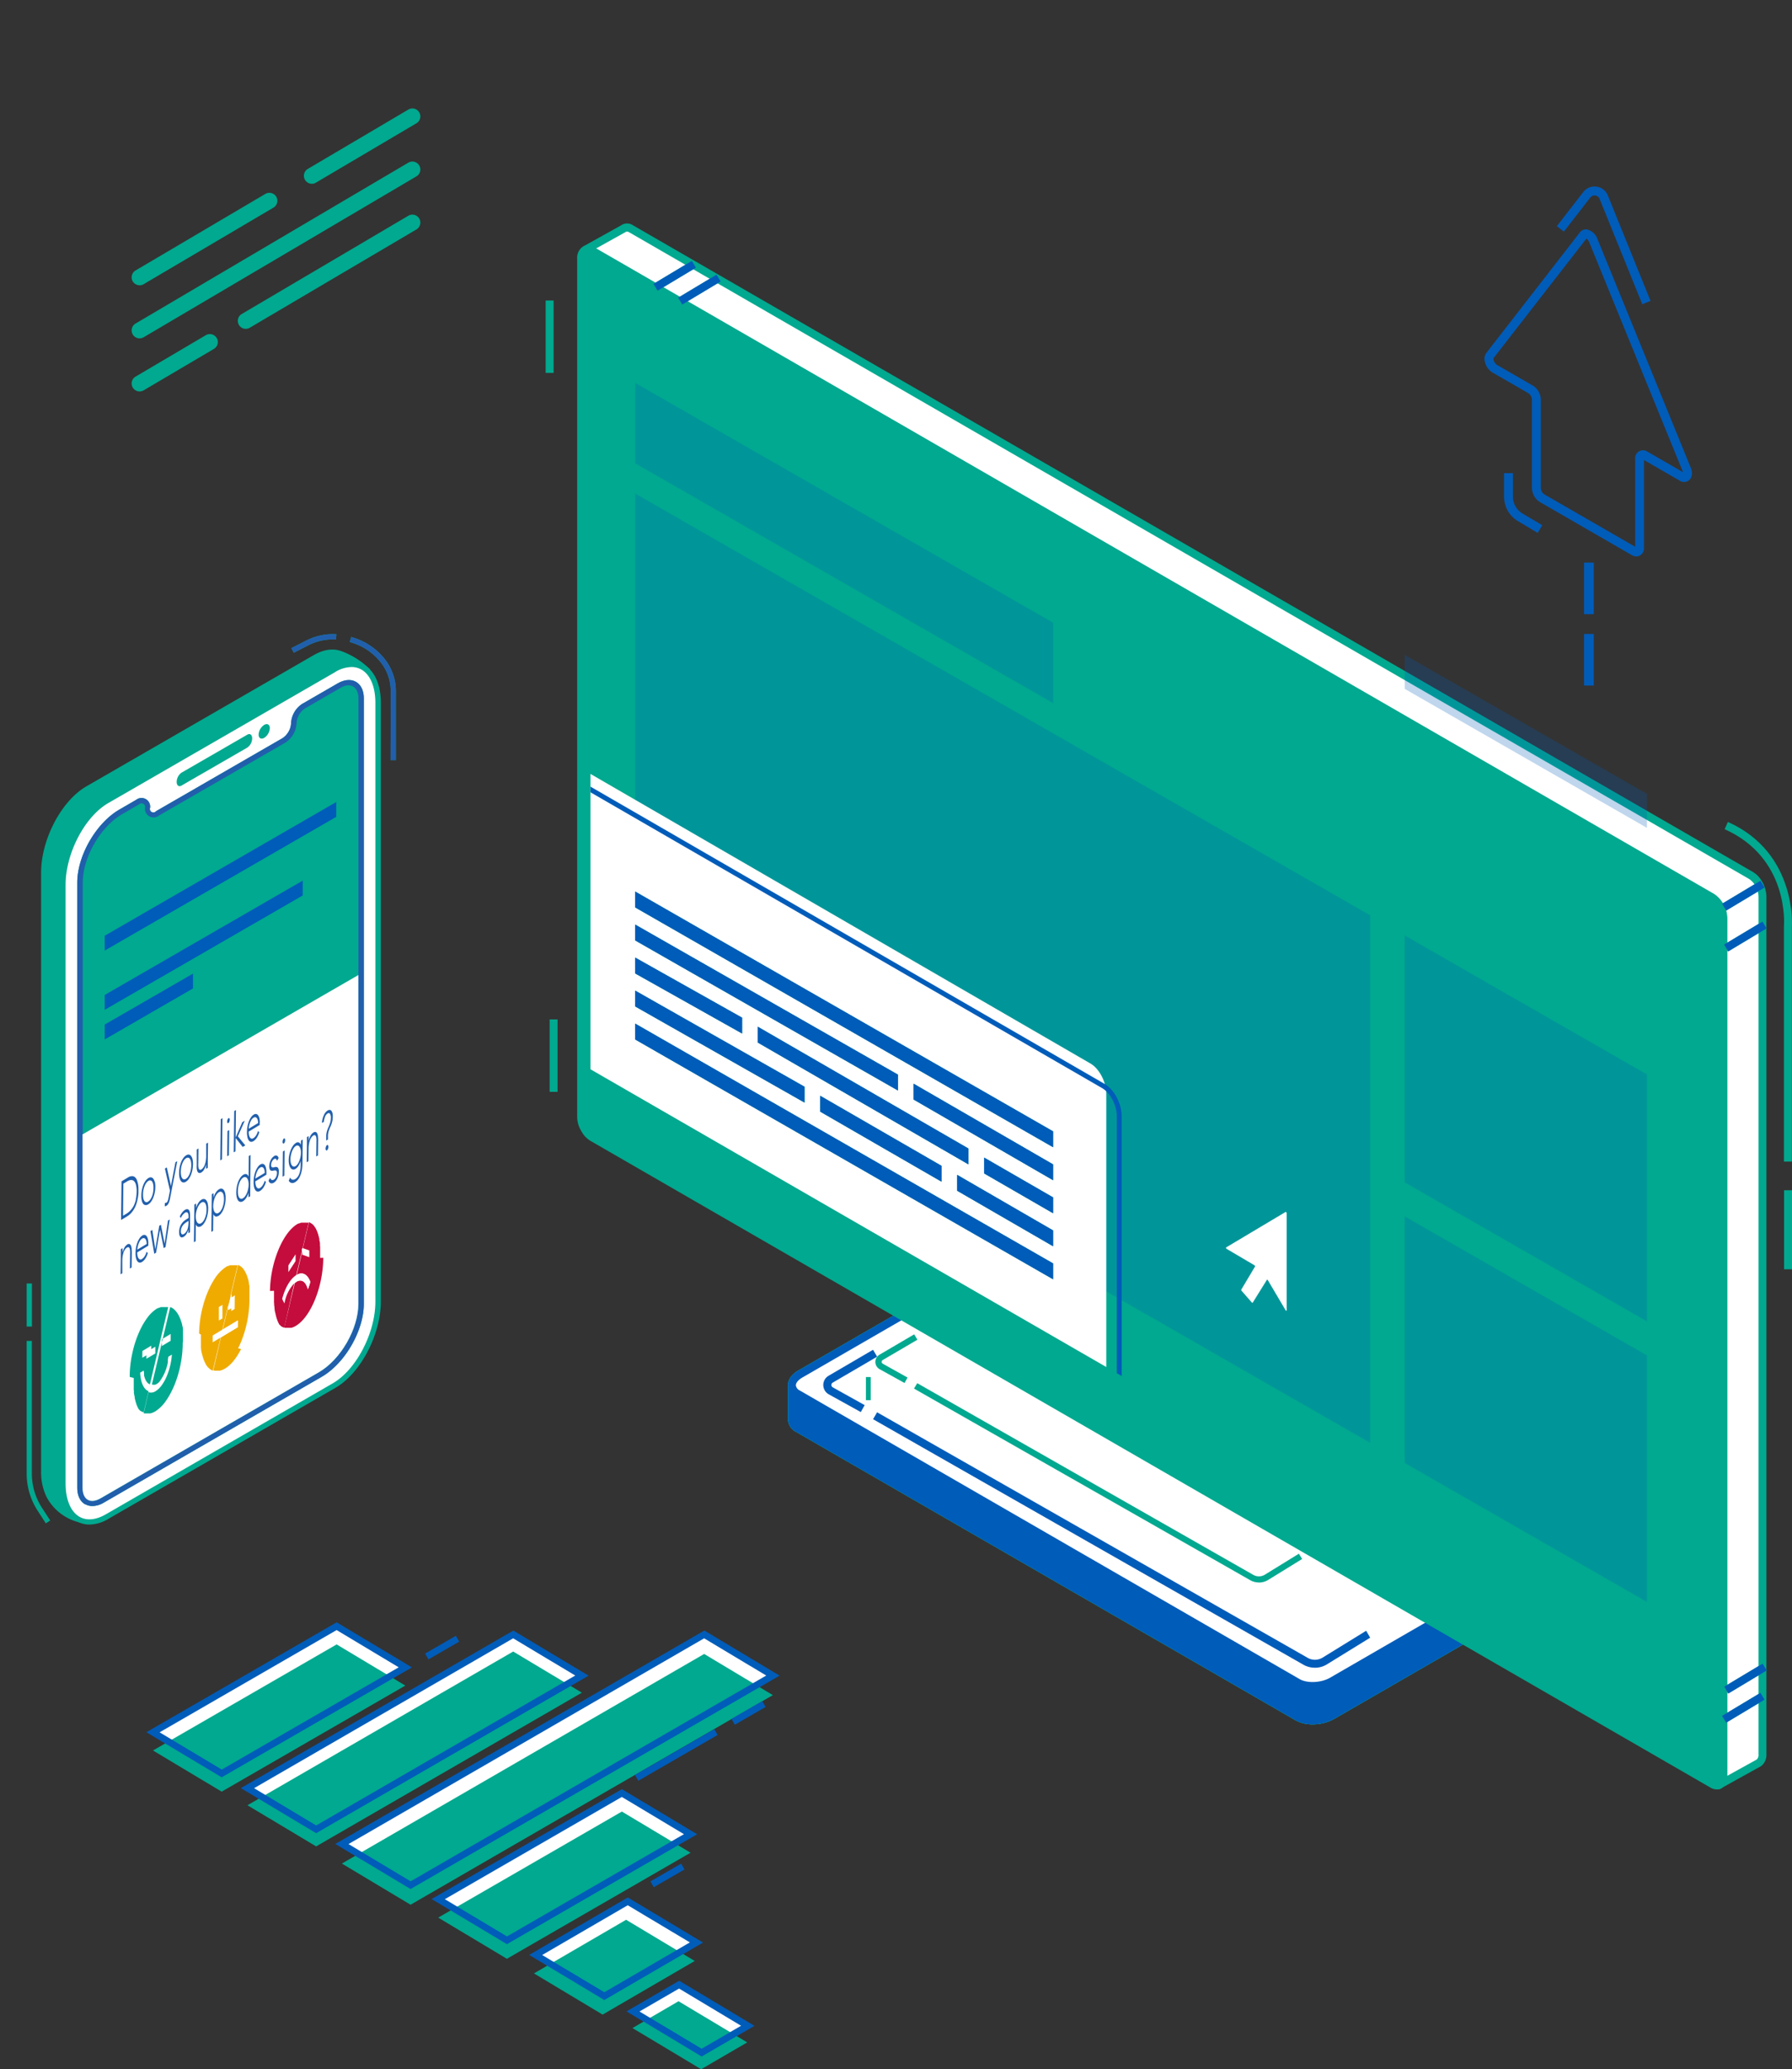 <svg xmlns="http://www.w3.org/2000/svg" viewBox="0 0 552.38 637.74"><rect x="0" y="0" width="552.38" height="637.74" fill="#333333" stroke="none"/><defs><clipPath id="clip-path" transform="translate(-567.88)"><path class="cls-1" d="M0 637.74h1144.88V0H0"/></clipPath><clipPath id="clip-path-2" transform="translate(-567.88)"><path class="cls-1" d="M0 0h1144.88v637.74H0"/></clipPath><clipPath id="clip-path-4" transform="translate(-567.88)"><path class="cls-1" d="M810.76 383.81h235.58v147.67H810.76z"/></clipPath><clipPath id="clip-path-5" transform="translate(-567.88)"><path class="cls-1" d="M747.22 68.9h365.18v482.58H747.22z"/></clipPath><clipPath id="clip-path-6" transform="translate(-567.88)"><path class="cls-1" d="M745.78 75.6h354.55v475.91H745.78z"/></clipPath><clipPath id="clip-path-7" transform="translate(-567.88)"><path class="cls-1" d="M821.7 415.99h168.54v98H821.7z"/></clipPath><clipPath id="clip-path-8" transform="translate(-567.88)"><path class="cls-1" d="M769.3 80.39h343.16v450.64H769.3z"/></clipPath><clipPath id="clip-path-9" transform="translate(-567.88)"><path class="cls-1" d="M763.67 118.01h128.84v98.71H763.67z"/></clipPath><clipPath id="clip-path-10" transform="translate(-567.88)"><path class="cls-1" d="M763.67 152.11h226.56v292.58H763.67z"/></clipPath><clipPath id="clip-path-11" transform="translate(-567.88)"><path class="cls-1" d="M1000.88 288.31h74.67v118.95h-74.67z"/></clipPath><clipPath id="clip-path-12" transform="translate(-567.88)"><path class="cls-1" d="M1000.88 374.9h74.67v118.83h-74.67z"/></clipPath><clipPath id="clip-path-13" transform="translate(-567.88)"><path class="cls-1" d="M1000.88 201.83h74.67v53.32h-74.67z"/></clipPath><clipPath id="clip-path-14" transform="translate(-567.88)"><path class="cls-1" d="M763.67 274.77h128.84v119.52H763.67z"/></clipPath><clipPath id="clip-path-16" transform="translate(-567.88)"><path class="cls-1" d="M600.15 265.86h54.84v36.24h-54.84z"/></clipPath><clipPath id="clip-path-17" transform="translate(-567.88)"><path class="cls-1" d="M580.56 200.19h101.36v269.13H580.56z"/></clipPath><clipPath id="clip-path-18" transform="translate(-567.88)"><path class="cls-1" d="M581.37 201.01h99.51v267.4h-99.51z"/></clipPath><clipPath id="clip-path-19" transform="translate(-567.88)"><path class="cls-1" d="M591.7 209.62h88.29V464.2H591.7z"/></clipPath><clipPath id="clip-path-21" transform="translate(-567.88)"><path class="cls-1" d="M647.6 223.18h3.45v4.45h-3.45z"/></clipPath><clipPath id="clip-path-22" transform="translate(-567.88)"><path class="cls-1" d="M622.34 226.25h23.27v16.05h-23.27z"/></clipPath><clipPath id="clip-path-23" transform="translate(-567.88)"><path class="cls-1" d="M657.7 195.44h13.86v5.73H657.7z"/></clipPath><clipPath id="clip-path-24" transform="translate(-567.88)"><path class="cls-1" d="M675.69 196.33h14.21v37.94h-14.21z"/></clipPath><clipPath id="clip-path-27" transform="translate(-567.88)"><path class="cls-1" d="M600.15 247.17h71.39v45.8h-71.39z"/></clipPath><clipPath id="clip-path-28" transform="translate(-567.88)"><path class="cls-1" d="M600.15 271.4h61.05v39.83h-61.05z"/></clipPath><clipPath id="clip-path-29" transform="translate(-567.88)"><path class="cls-1" d="M600.15 300.06h27.22v20.3h-27.22z"/></clipPath><clipPath id="clip-path-30" transform="translate(-567.88)"><path class="cls-1" d="M585.57 4.91h135.46v144.27H585.57z"/></clipPath><clipPath id="clip-path-31" transform="translate(-567.88)"><path class="cls-1" d="M567.88 38.37h36.47v47.81h-36.47z"/></clipPath><clipPath id="clip-path-32" transform="translate(-567.88)"><path class="cls-1" d="M580.66 0h145.28v157.26H580.66z"/></clipPath><style>.cls-1{fill:none}.cls-4{clip-path:url(#clip-path-2)}.cls-6{fill:#005cb9}.cls-7{fill:#fff}.cls-8{fill:#00a98f}.cls-16,.cls-9{mix-blend-mode:multiply}.cls-16{opacity:.25}.cls-26{fill:#215fac}.cls-28{clip-path:url(#clip-path-19)}.cls-31{clip-path:url(#clip-path-23)}.cls-32{clip-path:url(#clip-path-24)}.cls-33{fill:#c40d3c}.cls-34{fill:#efab00}</style></defs><g style="isolation:isolate"><g id="Layer_2" data-name="Layer 2"><g style="clip-path:url(#clip-path)" id="Layer_1-2" data-name="Layer 1"><path class="cls-6" d="M1059.16 211.29h-3V195.4h3Zm0-22h-3v-15.9h3Z" transform="translate(-567.88)"/><g class="cls-4"><path class="cls-6" d="M1072.3 171.49a3 3 0 0 1-1.48-.43l-28.26-16.32a5.26 5.26 0 0 1-2.46-4.24v-27.43a2.53 2.53 0 0 0-1.07-1.86l-11.11-6.41a5.31 5.31 0 0 1-2.37-3.46 3.11 3.11 0 0 1 .48-2.55l28.89-37.22a2.28 2.28 0 0 1 2.14-.85 4.55 4.55 0 0 1 3.22 2.91l28.77 70.51c.63 1.55.44 3-.49 3.83a2.47 2.47 0 0 1-3 .12l-10.93-6.31v27.07a2.61 2.61 0 0 1-1.2 2.34 2.29 2.29 0 0 1-1.14.3m-44.08-61.05a2.55 2.55 0 0 0 1.08 2l11.1 6.41a5.25 5.25 0 0 1 2.45 4.24v27.41a2.53 2.53 0 0 0 1.08 1.87l28 16.14v-27.08a2.43 2.43 0 0 1 3.82-2.21l10.9 6.29a3.18 3.18 0 0 0-.11-.33l-28.77-70.51a2.55 2.55 0 0 0-.87-1.13Z" transform="translate(-567.88)"/><path class="cls-6" d="m1074.11 93.77-13.17-32.51a1.64 1.64 0 0 0-1.32-1 1.62 1.62 0 0 0-1.55.64l-8.13 10.49-2.17-1.68 8.13-10.5a4.42 4.42 0 0 1 7.59 1l13.16 32.51ZM1041.87 164.24l-6.11-3.64a8.72 8.72 0 0 1-4.25-7.46v-7.31h2.74v7.31a6 6 0 0 0 2.91 5.1l6.12 3.64Z" transform="translate(-567.88)"/><path class="cls-7" d="m68.33 546.58-21.17-12.69 56.61-32.69 21.17 12.69-56.61 32.69z"/><path class="cls-8" d="M68.33 552.19 47.16 539.5l56.61-32.69 21.17 12.69-56.61 32.69z"/><path class="cls-6" d="M636.2 547.78 613 533.87 671.66 500l23.2 13.9Zm-19.12-13.88 19.15 11.48 54.55-31.51-19.14-11.48Z" transform="translate(-567.88)"/><path class="cls-7" d="m97.45 563.8-21.17-12.69 81.91-47.38 21.17 12.69-81.91 47.38z"/><path class="cls-8" d="m97.45 569.06-21.17-12.68L158.19 509l21.17 12.69-81.91 47.37z"/><path class="cls-6" d="m665.32 565-23.2-13.9 84-48.56 23.19 13.9Zm-19.12-13.88 19.14 11.48 79.86-46.2-19.14-11.47Z" transform="translate(-567.88)"/><path class="cls-7" d="m156.25 598-21.17-12.69 56.61-32.69 21.17 12.69L156.25 598z"/><path class="cls-8" d="m156.25 603.7-21.17-12.69 56.61-32.69 21.17 12.69-56.61 32.69z"/><path class="cls-6" d="m724.13 599.2-23.2-13.91 58.65-33.87 23.2 13.9ZM705 585.33l19.15 11.47 54.55-31.51-19.14-11.47Z" transform="translate(-567.88)"/><path class="cls-7" d="m186.27 615.22-21.17-12.69L193.51 586l21.17 12.69-28.41 16.53z"/><path class="cls-8" d="m185.76 620.9-21.17-12.69 28.4-16.53 21.17 12.69-28.4 16.53z"/><path class="cls-6" d="M754.15 616.42 731 602.51l30.4-17.71 23.19 13.9ZM735 602.54 754.16 614l26.37-15.35-19.15-11.45Z" transform="translate(-567.88)"/><path class="cls-7" d="m216.29 632.62-21.17-12.69 14.2-8.27 21.17 12.69-14.2 8.27z"/><path class="cls-8" d="m216.13 637.74-21.17-12.69 14.2-8.27 21.17 12.69-14.2 8.27z"/><path class="cls-6" d="M784.16 633.82 761 619.92l16.24-9.46 23.2 13.91ZM765 619.94l19.15 11.48 12.16-7.08-19.11-11.47Z" transform="translate(-567.88)"/><path class="cls-7" d="m126.56 581.01-21.17-12.68 111.67-64.6 21.17 12.69-111.67 64.59z"/><path class="cls-8" d="m126.56 587.04-21.17-12.69 111.67-64.6 21.17 12.69-111.67 64.6z"/><path class="cls-6" d="m694.43 582.21-23.19-13.9L785 502.53l23.19 13.9Zm-19.12-13.87 19.14 11.48 109.62-63.42-19.14-11.47Z" transform="translate(-567.88)"/><path class="cls-6" transform="rotate(-30.03 514.62 1586.503)" d="M793.13 526.92h10.95v2.07h-10.95z"/><path class="cls-6" transform="rotate(-30.02 489.589 1636.966)" d="M768.14 577.02h10.95v2.07h-10.95z"/><path class="cls-6" transform="rotate(-30.03 420.191 1566.37)" d="M698.7 506.78h10.95v2.07H698.7z"/><path class="cls-6" transform="rotate(-30 492.514 1600.549)" d="M762.24 539.79h28.22v2.07h-28.22z"/><path class="cls-8" d="M168.2 92.62h2.45v22.31h-2.45zM169.42 314.19h2.45v22.31h-2.45z"/><path class="cls-8" d="M1117.77 358h2.45v-72.29c0-.12 1.71-22.82-19.72-32.39l-1 2.24c19.81 8.84 18.35 29.19 18.27 30.05Z" transform="translate(-567.88)"/><path class="cls-8" d="M549.93 366.84h2.45v24.35h-2.45z"/><path class="cls-8" d="m813.83 429.62 154.06 89c2.72 1.57 7.48 1.37 10.62-.44l64-36.95c3.14-1.82 3.49-4.56.77-6.13l-154.07-89c-2.72-1.57-7.47-1.38-10.61.44l-64 36.95c-3.14 1.82-3.48 4.56-.76 6.13" transform="translate(-567.88)"/><path class="cls-8" d="M1046.27 478.13c0-.14.07-.28.07-.42a4.33 4.33 0 0 0-2.45-3.72L889.82 385c-3.11-1.8-8.31-1.6-11.84.44l-64 36.95c-2.05 1.18-3.21 2.83-3.22 4.53a3.31 3.31 0 0 0 .1.63 1.8 1.8 0 0 0-.06.32v9.64a4.3 4.3 0 0 0 2.41 3.75l154.07 88.95a10.64 10.64 0 0 0 5.23 1.23 13.44 13.44 0 0 0 6.61-1.67l64-36.95c2.35-1.37 3.51-3.31 3.13-5.24Z" transform="translate(-567.88)"/><path class="cls-8" d="M1046.27 478.13c0-.14.07-.28.07-.42a4.33 4.33 0 0 0-2.45-3.72L889.82 385c-3.11-1.8-8.31-1.6-11.84.44l-64 36.95c-2.05 1.18-3.21 2.83-3.22 4.53a3.31 3.31 0 0 0 .1.63 1.8 1.8 0 0 0-.06.32v9.64a4.3 4.3 0 0 0 2.41 3.75l154.07 88.95a10.64 10.64 0 0 0 5.23 1.23 13.44 13.44 0 0 0 6.61-1.67l64-36.95c2.35-1.37 3.51-3.31 3.13-5.24Z" transform="translate(-567.88)"/><g style="clip-path:url(#clip-path-4)" class="cls-9"><path class="cls-7" d="m813.83 429.62 154.06 89c2.72 1.57 7.48 1.37 10.62-.44l64-36.95c3.14-1.82 3.49-4.56.77-6.13l-154.07-89c-2.72-1.57-7.47-1.38-10.61.44l-64 36.95c-3.14 1.82-3.48 4.56-.76 6.13" transform="translate(-567.88)"/><path class="cls-8" d="M1046.27 478.13c0-.14.07-.28.07-.42a4.33 4.33 0 0 0-2.45-3.72L889.82 385c-3.11-1.8-8.31-1.6-11.84.44l-64 36.95c-2.05 1.18-3.21 2.83-3.22 4.53a3.31 3.31 0 0 0 .1.63 1.8 1.8 0 0 0-.06.32v9.64a4.3 4.3 0 0 0 2.41 3.75l154.07 88.95a10.64 10.64 0 0 0 5.23 1.23 13.44 13.44 0 0 0 6.61-1.67l64-36.95c2.35-1.37 3.51-3.31 3.13-5.24Z" transform="translate(-567.88)"/><path class="cls-6" d="M1046.27 478.13c0-.14.07-.28.07-.42a4.33 4.33 0 0 0-2.45-3.72L889.82 385c-3.11-1.8-8.31-1.6-11.84.44l-64 36.95c-2.05 1.18-3.21 2.83-3.22 4.53a3.31 3.31 0 0 0 .1.63 1.8 1.8 0 0 0-.06.32v9.64a4.3 4.3 0 0 0 2.41 3.75l154.07 88.95a10.64 10.64 0 0 0 5.23 1.23 13.44 13.44 0 0 0 6.61-1.67l64-36.95c2.35-1.37 3.51-3.31 3.13-5.24Z" transform="translate(-567.88)"/></g><path style="fill:#39a1ff" d="M469.27 483.97h1.89v9.13h-1.89z"/><path class="cls-7" d="m879.21 387.6-64 36.95c-1.24.72-2 1.62-2 2.41a2.06 2.06 0 0 0 1.22 1.6l154.07 88.95c2.33 1.35 6.63 1.15 9.38-.44l64-37c1.25-.71 2-1.61 2-2.4a2.07 2.07 0 0 0-1.23-1.6L888.6 387.16a8.2 8.2 0 0 0-4-.9 11.14 11.14 0 0 0-5.4 1.34" transform="translate(-567.88)"/><path class="cls-8" d="M1108.41 268.86 763.06 69.47a3.26 3.26 0 0 0-3.76 0L748 75.76a1.58 1.58 0 0 0-.5 2.31l10.32 14v245.27c0 2.92 1.75 6.22 4 7.51l326.31 188.4-4 1.74 13.68 16.49 12.94-7.17a4.36 4.36 0 0 0 1.62-3.69V276.37c0-2.92-1.75-6.22-4-7.51" transform="translate(-567.88)"/><g class="cls-9"><path class="cls-6" d="M1108.41 268.86 763.06 69.47a3.26 3.26 0 0 0-3.76 0L748 75.76a1.58 1.58 0 0 0-.5 2.31l10.32 14v245.27c0 2.92 1.75 6.22 4 7.51l326.31 188.4-4 1.74 13.68 16.49 12.94-7.17a4.36 4.36 0 0 0 1.62-3.69V276.37c0-2.92-1.75-6.22-4-7.51" transform="translate(-567.88)" style="clip-path:url(#clip-path-5)"/></g><path class="cls-7" d="m760.64 71.56-10.54 5.86 10.2 13.83v246.09a6.86 6.86 0 0 0 2.76 5.39l330.51 190.82-5.44 2.38 10.3 12.42 11-6.09a2.06 2.06 0 0 0 .51-1.64V276.37a6.86 6.86 0 0 0-2.77-5.39L761.84 71.6a1.37 1.37 0 0 0-.67-.22.89.89 0 0 0-.53.18" transform="translate(-567.88)"/><path class="cls-8" d="M1096.34 275.56 751 76.17a3.33 3.33 0 0 0-3.43-.17 4.16 4.16 0 0 0-1.78 3.79v264.56a8.53 8.53 0 0 0 1.1 3.94l.09.17c0 .08.1.16.15.25a7.68 7.68 0 0 0 2.65 2.84l203.17 117.3 141.92 81.94.25.15a4 4 0 0 0 2 .57 3 3 0 0 0 1.48-.39l.06-.06a3.76 3.76 0 0 0 1.68-3.41V283.07a9.32 9.32 0 0 0-4-7.51" transform="translate(-567.88)"/><g class="cls-9"><path class="cls-6" d="M1096.34 275.56 751 76.17a3.33 3.33 0 0 0-3.43-.17 4.16 4.16 0 0 0-1.78 3.79v264.56a8.53 8.53 0 0 0 1.1 3.94l.09.17c0 .08.1.16.15.25a7.68 7.68 0 0 0 2.65 2.84l203.17 117.3 141.92 81.94.25.15a4 4 0 0 0 2 .57 3 3 0 0 0 1.48-.39l.06-.06a3.76 3.76 0 0 0 1.68-3.41V283.07a9.32 9.32 0 0 0-4-7.51" transform="translate(-567.88)" style="clip-path:url(#clip-path-6)"/></g><path class="cls-8" transform="rotate(-59.99 639.15 932.432)" d="M922.11 414.79h1.88v51.49h-1.88z"/><path class="cls-8" d="M1096.21 529.44V281.78a2.35 2.35 0 0 0-1-1.89L750.88 81.08c-.54-.32-1 0-1 .75v247.66Z" transform="translate(-567.88)"/><g style="clip-path:url(#clip-path-7)" class="cls-9"><path class="cls-6" d="M973.17 514a7 7 0 0 0 3.66-1l13.4-8.26-1.23-2.14-13.4 8.26a4.52 4.52 0 0 1-4.64.08l-132.72-75.67-1.24 2.13 132.66 75.67a7.08 7.08 0 0 0 3.48.92M833.22 435.2l1.19-2.14-9.83-5.48a.83.83 0 0 1-.43-.72.81.81 0 0 1 .41-.73l13.69-8L837 416l-13.69 8a3.29 3.29 0 0 0 0 5.71Z" transform="translate(-567.88)"/></g><path class="cls-8" transform="rotate(-30.98 821.3 1300.603)" d="M1098.36 274.82h13.8v2.45h-13.8z"/><path class="cls-8" transform="rotate(-30.98 491.92 1109.541)" d="M768.95 83.77h13.8v2.45h-13.8z"/><path class="cls-8" transform="rotate(-30.98 821.156 1550.962)" d="M1098.36 525.2h13.8v2.45h-13.8z"/><path class="cls-8" transform="rotate(-30.98 821.981 1541.885)" d="M1099.01 516.11h13.8v2.45h-13.8z"/><path class="cls-8" transform="rotate(-30.99 499.456 1113.51)" d="M776.58 88.07h13.8v2.45h-13.8z"/><path class="cls-8" transform="rotate(-30.98 821.935 1313.174)" d="M1098.97 287.4h13.8v2.45h-13.8z"/><g style="clip-path:url(#clip-path-8)" class="cls-9"><path class="cls-6" transform="rotate(-30.98 821.3 1300.603)" d="M1098.36 274.82h13.8v2.45h-13.8z"/><path class="cls-6" transform="rotate(-30.98 491.92 1109.541)" d="M768.95 83.77h13.8v2.45h-13.8z"/><path class="cls-6" transform="rotate(-30.98 821.156 1550.962)" d="M1098.36 525.2h13.8v2.45h-13.8z"/><path class="cls-6" transform="rotate(-30.98 821.981 1541.885)" d="M1099.01 516.11h13.8v2.45h-13.8z"/><path class="cls-6" transform="rotate(-30.99 499.456 1113.51)" d="M776.58 88.07h13.8v2.45h-13.8z"/><path class="cls-6" transform="rotate(-30.98 821.935 1313.174)" d="M1098.97 287.4h13.8v2.45h-13.8z"/></g><path class="cls-8" d="M955.94 487.74a5.46 5.46 0 0 0 2.86-.81l10.46-6.45-1-1.63-10.46 6.45a3.51 3.51 0 0 1-3.62.06L850.62 426.3l-1 1.66L953.23 487a5.47 5.47 0 0 0 2.71.72M846.7 426.24l.93-1.67-7.63-4.27a.66.66 0 0 1-.34-.57.64.64 0 0 1 .33-.57l10.68-6.26-1-1.65-10.67 6.26a2.57 2.57 0 0 0 0 4.46Z" transform="translate(-567.88)"/><path class="cls-8" d="M266.92 424.41h1.47v7.13h-1.47z"/><g class="cls-16"><path class="cls-6" d="m195.79 142.8 128.84 73.92v-24.79l-128.84-73.92v24.79z" style="clip-path:url(#clip-path-9)"/></g><g class="cls-16"><path class="cls-6" d="m195.79 314.7 226.56 129.99V282.1L195.79 152.11V314.7z" style="clip-path:url(#clip-path-10)"/></g><g class="cls-16"><path class="cls-6" d="M507.67 331.15v76.11L433 364.42v-76.11l74.67 42.84z" style="clip-path:url(#clip-path-11)"/></g><g class="cls-16"><path class="cls-6" d="m433 374.9 74.67 42.84v75.99L433 450.89V374.9z" style="clip-path:url(#clip-path-12)"/></g><g class="cls-16"><path class="cls-6" d="M507.67 244.67v10.48L433 212.31v-10.48l74.67 42.84z" style="clip-path:url(#clip-path-13)"/></g><path class="cls-7" d="M749.89 245.07v84.48l159 91.77v-84.26c0-3.57-2.18-7.73-4.86-9.27l-154.14-89.27Z" transform="translate(-567.88)"/><path class="cls-6" d="m749.89 242.44 158.51 91.64c2.93 1.69 5.23 6.05 5.23 9.93v80.09l-1.51-.88V344c0-3.27-2-7.22-4.48-8.62l-157.75-91.2Z" transform="translate(-567.88)"/><path class="cls-8" d="m248 334.93-52.21-29.63v4.89L248 339.82v-4.89zM276.79 331.2l-81-46.25v4.89l81 46.26v-4.9zM228.76 313.65l-32.97-18.53v4.9l32.97 18.52v-4.89zM233.58 316.43v4.89l64.95 37.55v-4.89l-64.95-37.55zM252.82 337.71v4.9l37.4 21.59v-4.89l-37.4-21.6zM281.61 338.88l43.02 24.88v-4.89l-43.02-24.88v4.89zM303.35 361.65l21.28 12.29v-4.9l-21.28-12.28v4.89zM195.79 279.67l128.84 73.92v-4.9l-128.84-73.92v4.9zM295.04 366.99l29.59 17.12v-4.89l-29.59-17.13v4.9zM195.79 320.37l128.84 73.92v-4.9l-128.84-73.92v4.9z"/><g style="clip-path:url(#clip-path-14)" class="cls-9"><path class="cls-6" d="m248 334.93-52.21-29.63v4.89L248 339.82v-4.89zM276.79 331.2l-81-46.25v4.89l81 46.26v-4.9zM228.76 313.65l-32.97-18.53v4.9l32.97 18.52v-4.89zM233.58 316.43v4.89l64.95 37.55v-4.89l-64.95-37.55zM252.82 337.71v4.9l37.4 21.59v-4.89l-37.4-21.6zM281.61 338.88l43.02 24.88v-4.89l-43.02-24.88v4.89zM303.35 361.65l21.28 12.29v-4.9l-21.28-12.28v4.89zM195.79 279.67l128.84 73.92v-4.9l-128.84-73.92v4.9zM295.04 366.99l29.59 17.12v-4.89l-29.59-17.13v4.9zM195.79 320.37l128.84 73.92v-4.9l-128.84-73.92v4.9z"/></g><path class="cls-7" d="M964.5 373.9v29.91c0 .21-.21.19-.34 0l-5.45-9.23c-.1-.16-.26-.22-.32-.12l-4.35 7c0 .08-.16.06-.26 0l-3.19-3.64a.35.35 0 0 1-.09-.36l4.22-7.08c.07-.12 0-.35-.18-.44l-8.54-5.03c-.18-.1-.27-.4-.14-.47l18.28-10.9c.12-.07.34.16.34.36" transform="translate(-567.88)"/></g><g class="cls-4"><g class="cls-9"><path class="cls-6" d="m87.1 265.86-54.83 31.66v4.58l54.83-31.66v-4.58z" style="clip-path:url(#clip-path-16)"/></g><g class="cls-9"><path class="cls-26" d="M592.36 469.21a15.61 15.61 0 0 1-10-7.6l-.15-.31-.09-.17a17.46 17.46 0 0 1-1.57-7.71V268.93c0-10.23 6.26-22.16 14-26.6l70-40.4c3.24-1.88 6.34-2.24 9-1.06h.08a25.1 25.1 0 0 1 7.88 5l.48.47-2.77 4.24a22 22 0 0 1 .12 2.22v184.57c0 10.23-6.26 22.16-14 26.6l-69.77 40.28-2.57 5.07Z" transform="translate(-567.88)" style="clip-path:url(#clip-path-17)"/></g><path class="cls-8" d="M592.36 469.21a15.61 15.61 0 0 1-10-7.6l-.15-.31-.09-.17a17.46 17.46 0 0 1-1.57-7.71V268.93c0-10.23 6.26-22.16 14-26.6l70-40.4c3.24-1.88 6.34-2.24 9-1.06h.08a25.1 25.1 0 0 1 7.88 5l.48.47-2.77 4.24a22 22 0 0 1 .12 2.22v184.57c0 10.23-6.26 22.16-14 26.6l-69.77 40.28-2.57 5.07Z" transform="translate(-567.88)"/><g class="cls-9"><path class="cls-26" d="M582.86 460.77a16.69 16.69 0 0 1-1.49-7.35V268.93c0-10 6.07-21.58 13.56-25.9l70-40.4c3.17-1.83 6.07-2 8.37-1a24.57 24.57 0 0 1 7.59 4.86l-2.56 3.91a23.7 23.7 0 0 1 .15 2.45v184.52c0 10-6.07 21.58-13.56 25.9l-70 40.4-2.42 4.75a14.87 14.87 0 0 1-9.38-7.11v-.1c-.07-.12-.13-.26-.2-.39s0 0 0-.05" transform="translate(-567.88)" style="clip-path:url(#clip-path-18)"/></g><path class="cls-7" d="m600.86 467.43 70-40.4c7.49-4.32 13.56-15.91 13.56-25.9V216.64c0-10-6.07-14.57-13.56-10.25l-70 40.4c-7.49 4.32-13.56 15.92-13.56 25.9v184.5c0 10 6.07 14.57 13.56 10.24" transform="translate(-567.88)"/><path class="cls-8" d="M591.58 468.85c-3.24-1.87-5.09-6.12-5.09-11.66v-184.5c0-10.22 6.26-22.16 14-26.6l70-40.4c3.53-2 7-2.29 9.68-.72 3.24 1.87 5.1 6.12 5.1 11.67v184.49c0 10.23-6.27 22.16-14 26.61l-70 40.39a11.66 11.66 0 0 1-5.79 1.74 7.69 7.69 0 0 1-3.89-1m79.66-261.76-70 40.4C594 251.7 588.1 263 588.1 272.71v184.5c0 4.95 1.56 8.69 4.28 10.26 2.2 1.27 5.06 1 8.06-.72l70-40.4c7.25-4.19 13.15-15.49 13.15-25.2V216.64c0-4.95-1.56-8.69-4.28-10.26a6.09 6.09 0 0 0-3.07-.8 10.13 10.13 0 0 0-5 1.51" transform="translate(-567.88)"/><g class="cls-9"><g class="cls-28"><path class="cls-8" d="M594.11 463.63c-1.56-.9-2.41-2.72-2.41-5.12V272c0-8.27 5.82-18.36 13-22.5l5.17-3a2.66 2.66 0 0 1 4.27 2.46A1.08 1.08 0 0 0 616 250l38.95-22.49a5.93 5.93 0 0 0 2.65-4.58 7.55 7.55 0 0 1 3.45-6l10.91-6.3c2.09-1.2 4.09-1.37 5.65-.47s2.42 2.72 2.42 5.13v186.55c0 8.28-5.83 18.37-13 22.5l-67.24 38.82a6.9 6.9 0 0 1-3.45 1 4.4 4.4 0 0 1-2.2-.57" transform="translate(-567.88)"/></g></g><g class="cls-9"><g class="cls-28"><path class="cls-26" d="M594.11 463.63c-1.56-.9-2.41-2.72-2.41-5.12V272c0-8.27 5.82-18.36 13-22.5l5.17-3a2.66 2.66 0 0 1 4.27 2.46A1.08 1.08 0 0 0 616 250l38.95-22.49a5.93 5.93 0 0 0 2.65-4.58 7.55 7.55 0 0 1 3.45-6l10.91-6.3c2.09-1.2 4.09-1.37 5.65-.47s2.42 2.72 2.42 5.13v186.55c0 8.28-5.83 18.37-13 22.5l-67.24 38.82a6.9 6.9 0 0 1-3.45 1 4.4 4.4 0 0 1-2.2-.57" transform="translate(-567.88)"/></g></g><path class="cls-8" d="M647.6 226.41c0 1.1.77 1.54 1.72 1a3.8 3.8 0 0 0 1.73-3c0-1.1-.77-1.54-1.73-1a3.82 3.82 0 0 0-1.72 3M623.83 242.12l20.28-11.71a3.57 3.57 0 0 0 1.5-2.85c0-1.1-.67-1.61-1.5-1.13l-20.28 11.71a3.57 3.57 0 0 0-1.49 2.85c0 1.1.67 1.61 1.49 1.13" transform="translate(-567.88)"/><g class="cls-9"><path class="cls-26" d="M647.6 226.41c0 1.1.77 1.54 1.72 1a3.8 3.8 0 0 0 1.73-3c0-1.1-.77-1.54-1.73-1a3.82 3.82 0 0 0-1.72 3" transform="translate(-567.88)" style="clip-path:url(#clip-path-21)"/></g><g class="cls-9"><path class="cls-26" d="m623.83 242.12 20.28-11.71a3.57 3.57 0 0 0 1.5-2.85c0-1.1-.67-1.61-1.5-1.13l-20.28 11.71a3.57 3.57 0 0 0-1.49 2.85c0 1.1.67 1.61 1.49 1.13" transform="translate(-567.88)" style="clip-path:url(#clip-path-22)"/></g><path class="cls-8" d="m22.26 258.47.46-.82-5.73-3.22-.45.82 5.72 3.22z"/><path class="cls-8" d="m671.17 206.15.69-.63a12.6 12.6 0 0 0-5.86-3.35l-.21.91a11.7 11.7 0 0 1 5.38 3.07M668.36 207.76l.69-.63a12.41 12.41 0 0 0-5.86-3.35l-.21.91a11.7 11.7 0 0 1 5.38 3.07" transform="translate(-567.88)"/><path class="cls-8" d="m19.71 265.51.42-.84-5.89-2.92-.19.95 5.66 2.81z"/><path class="cls-8" d="m586.61 448.32.43-.83a38.77 38.77 0 0 1-5.76-4l-.23 1.08a30.19 30.19 0 0 0 5.56 3.72M586.61 457l.43-.83a34.77 34.77 0 0 1-5.67-3.79l-.32.9a30.76 30.76 0 0 0 5.56 3.72M586.88 460.74l.16-1a35.74 35.74 0 0 1-5.77-3.86l-.22 1a34.7 34.7 0 0 0 5.83 3.9M584.2 350.5l-.23-.13a4.09 4.09 0 0 1-1.74-3.29v-12.5A1.8 1.8 0 0 1 583 333a1.39 1.39 0 0 1 1.45.08l.23.13a4.09 4.09 0 0 1 1.74 3.29V349a1.8 1.8 0 0 1-.76 1.63 1.22 1.22 0 0 1-.62.16 1.67 1.67 0 0 1-.83-.24m-.75-16.74c-.14.08-.28.34-.28.82v12.5a3.15 3.15 0 0 0 1.27 2.48l.23.13c.12.07.35.18.51.08s.29-.34.29-.82v-12.5a3.15 3.15 0 0 0-1.28-2.5l-.23-.13a.77.77 0 0 0-.36-.12.32.32 0 0 0-.16 0M584.2 330.43l-.23-.13a4.09 4.09 0 0 1-1.74-3.29v-12.5a1.8 1.8 0 0 1 .76-1.63 1.41 1.41 0 0 1 1.45.08l.23.13a4.1 4.1 0 0 1 1.74 3.29v12.51a1.79 1.79 0 0 1-.76 1.62 1.23 1.23 0 0 1-.62.17 1.69 1.69 0 0 1-.83-.25m-.75-16.74c-.14.08-.28.34-.28.82V327a3.15 3.15 0 0 0 1.27 2.48l.23.13c.12.07.35.18.51.08s.29-.34.29-.81v-12.5a3.15 3.15 0 0 0-1.27-2.48l-.23-.13a.77.77 0 0 0-.36-.12.47.47 0 0 0-.16 0M584.2 307.54l-.23-.13a4.1 4.1 0 0 1-1.74-3.29v-7a1.8 1.8 0 0 1 .76-1.63 1.43 1.43 0 0 1 1.45.08l.23.13a4.1 4.1 0 0 1 1.74 3.29v7a1.8 1.8 0 0 1-.76 1.63 1.22 1.22 0 0 1-.62.16 1.67 1.67 0 0 1-.83-.24m-.75-11.27c-.14.08-.28.34-.28.82v7a3.15 3.15 0 0 0 1.27 2.48l.23.13a.57.57 0 0 0 .51.08c.14-.08.29-.34.29-.82v-7a3.16 3.16 0 0 0-1.27-2.48l-.23-.13a.77.77 0 0 0-.36-.11.45.45 0 0 0-.16 0" transform="translate(-567.88)"/><path class="cls-8" d="m23.89 255.62.48-.8-5.72-3.41-.46.82 5.7 3.39z"/><g class="cls-9"><g class="cls-31"><path class="cls-8" d="m658.44 201.16 4.45-2.27a16.58 16.58 0 0 1 8.57-1.8l.11-1.61a18 18 0 0 0-9.41 2l-4.46 2.27Z" transform="translate(-567.88)"/></g></g><g class="cls-9"><g class="cls-32"><path class="cls-8" d="M688.28 234.27h1.62v-21.13a15.92 15.92 0 0 0-2.59-8.86 19.61 19.61 0 0 0-11.17-7.95l-.45 1.56a17.81 17.81 0 0 1 10.31 7.29 14.31 14.31 0 0 1 2.32 8Z" transform="translate(-567.88)"/></g></g><g class="cls-9"><g class="cls-31"><path class="cls-26" d="m658.44 201.16 4.45-2.27a16.58 16.58 0 0 1 8.57-1.8l.11-1.61a18 18 0 0 0-9.41 2l-4.46 2.27Z" transform="translate(-567.88)"/></g></g><g class="cls-9"><g class="cls-32"><path class="cls-26" d="M688.28 234.27h1.62v-21.13a15.92 15.92 0 0 0-2.59-8.86 19.61 19.61 0 0 0-11.17-7.95l-.45 1.56a17.81 17.81 0 0 1 10.31 7.29 14.31 14.31 0 0 1 2.32 8Z" transform="translate(-567.88)"/></g></g><path class="cls-8" d="m582 469.5 1.36-.88-2.53-3.89a19.4 19.4 0 0 1-3.13-10.58v-40.88h-1.6v40.88a21 21 0 0 0 3.39 11.46Z" transform="translate(-567.88)"/><path class="cls-8" d="M8.22 395.57h1.62v13.28H8.22z"/><path class="cls-8" d="M675.37 211.24a2.72 2.72 0 0 1 1.39.36c1 .59 1.61 1.92 1.61 3.72v186.53c0 7.75-5.47 17.21-12.18 21.09L599 461.76c-1.56.9-3 1.07-4 .47s-1.61-1.92-1.61-3.72V272c0-7.75 5.46-17.22 12.18-21.09l5.17-3a1.09 1.09 0 0 1 1.84 1 2.66 2.66 0 0 0 4.26 2.47l39-22.5a7.52 7.52 0 0 0 3.45-6 5.93 5.93 0 0 1 2.64-4.57l10.91-6.3a5.41 5.41 0 0 1 2.64-.83M584.2 302.07l-.23-.13a4.1 4.1 0 0 1-1.74-3.29v-1.56a1.8 1.8 0 0 1 .76-1.63 1.43 1.43 0 0 1 1.45.08l.23.13a4.1 4.1 0 0 1 1.74 3.29v1.56a1.78 1.78 0 0 1-.76 1.62 1.14 1.14 0 0 1-.62.17 1.67 1.67 0 0 1-.83-.24m-.75-5.8c-.14.08-.28.34-.28.82v1.56a3.16 3.16 0 0 0 1.27 2.48l.23.12a.52.52 0 0 0 .51.08c.14-.08.29-.33.29-.81V299a3.16 3.16 0 0 0-1.27-2.48l-.23-.13a.77.77 0 0 0-.36-.11.45.45 0 0 0-.16 0" transform="translate(-567.88)"/><path class="cls-7" d="M593.32 349.62v108.89c0 1.8.57 3.12 1.6 3.72s2.47.43 4-.47l67.24-38.82c6.71-3.88 12.18-13.34 12.18-21.1V300.51Z" transform="translate(-567.88)"/><path class="cls-7" d="m93.16 384.65.21.07 1.95.7-.02 2.09-2.17-.77.01-1.05.02-1.04z"/><path class="cls-33" d="M667.52 387.65v.35c-.11 8.66-3.86 17.88-8.4 20.6l-.19.11-.21.12-.22.1-.2.09-.2.08-.21.07-.22.06H655.77l-.17-.05h-.13L656 407l2.74-11.55a3.8 3.8 0 0 1 .57-.42c1.58-.95 2.92.08 3.47 2.35a20 20 0 0 0 .76-2.3c-.82-2.3-2.39-3.23-4.21-2.14l1.72-7.25v1l2.17.78v-2.09l-2-.7 1.9-8 .12.06a1.12 1.12 0 0 1 .18.08l.12.06.15.08.14.1h.05l.12.09.16.13.11.09.13.13.13.14.12.13.13.16v.05l.09.12.12.16.12.18a1.74 1.74 0 0 0 .11.18l.11.19v.05l.09.16c0 .11.09.17.12.24 0 .06.05.11.07.17v.05c0 .07.07.14.1.22s.07.16.09.22v.07c0 .06 0 .13.08.19a2.82 2.82 0 0 1 .09.27v.07l.06.18a.25.25 0 0 1 0 .07 2.25 2.25 0 0 1 .08.24l.08.27a.64.64 0 0 1 0 .07c0 .08 0 .16.07.25s0 .19.07.28a.31.31 0 0 0 0 .08 1.6 1.6 0 0 0 0 .21c0 .16 0 .25.07.34s0 .22.06.3v.08a2.5 2.5 0 0 1 .05.29v.3a.25.25 0 0 1 0 .08 2.34 2.34 0 0 1 0 .26c0 .16 0 .26.05.36V385.65a.34.34 0 0 0 0 .1v1.92Z" transform="translate(-567.88)"/><path class="cls-7" d="M659.31 392.94c1.82-1.09 3.39-.16 4.21 2.14a20 20 0 0 1-.76 2.3c-.55-2.27-1.89-3.3-3.47-2.35a3.8 3.8 0 0 0-.57.42 11.78 11.78 0 0 0-3 6.17 6.19 6.19 0 0 1-.71-1.41c.88-3.33 2.5-6.17 4.32-7.27" transform="translate(-567.88)"/><path class="cls-33" d="M651.1 397.87a35.2 35.2 0 0 1 2.54-12.52c.05-.11.09-.23.14-.35l.3-.68.15-.33c1.45-3.09 3.28-5.52 5.27-6.71l.19-.12h.06l.14-.07h.07l.13-.06h.06l.14-.06h.06l.19-.08.19-.06h1.7a.9.9 0 0 1 .16 0h.43l-1.9 8-.21-.07v1l-1.72 7.25c-1.82 1.1-3.44 3.94-4.32 7.27a6.19 6.19 0 0 0 .71 1.41 11.78 11.78 0 0 1 3-6.17L656 407l-.51 2.17h-.09l-.12-.05-.18-.08h-.05l-.1-.05-.14-.08-.11-.07h-.05l-.11-.09-.12-.09v-.05l-.09-.08-.12-.12h-.05l-.08-.09-.06-.05-.1-.12v-.06l-.09-.1v-.07l-.08-.1v-.05l-.11-.15a.43.43 0 0 0 0-.07l-.07-.11v-.07l-.1-.16v-.06s-.05-.08-.07-.13v-.07l-.07-.14v-.06a1.62 1.62 0 0 0-.1-.18v-.08a.83.83 0 0 1-.07-.13v-.08l-.08-.2a.25.25 0 0 0 0-.07l-.06-.15v-.09a1.11 1.11 0 0 1-.07-.16v-.08c0-.07 0-.14-.07-.2v-.09l-.06-.16v-.09c0-.07 0-.15-.07-.23a.24.24 0 0 1 0-.08l-.06-.18a.29.29 0 0 0 0-.09l-.06-.23-.08-.28v-.1a1.33 1.33 0 0 0 0-.19v-.08l-.06-.27v-.09a1.77 1.77 0 0 0 0-.2v-.1a25.46 25.46 0 0 1-.1-.58s0-.06 0-.09v-.25c0-.16 0-.26-.05-.36a.28.28 0 0 0 0-.09 1.94 1.94 0 0 1 0-.24.28.28 0 0 1 0-.09v-.64a.31.31 0 0 0 0-.1V399.76a.28.28 0 0 1 0-.09 2.62 2.62 0 0 0 0-.28v-1.56m4.44-7.85v2.09l2.21-3.4v-2.09l-2.21 3.4" transform="translate(-567.88)"/><path class="cls-34" d="M642.18 415.8c-.08.15-.15.3-.23.44-.24.45-.48.88-.74 1.29l-.36.56-.28.42-.27.37-.19.25c-.13.16-.25.32-.38.47a11.12 11.12 0 0 1-.8.86l-.4.38a7.93 7.93 0 0 1-1.25.93l-.2.11-.21.12-.22.1-.2.09-.2.08-.21.07-.21.06-.19.05H634.11l-.18-.05-.19-.05h-.12l2.38-10.2 5.2-3.12v-2.09l-4.65 2.79 4.69-19.85h.05l.13.05.18.08.12.06.14.08.15.1.12.09.16.13.11.09a1.59 1.59 0 0 0 .13.13l.14.14.12.13.14.16v.05l.1.12.15.2c.05.09.09.13.12.18v.05l.11.18.11.19v.05l.09.16.13.24.1.22.09.22.1.22v.07a1.19 1.19 0 0 1 .08.2l.1.26v.07c0 .06 0 .12.07.19s.07.22.1.31l.07.26a.14.14 0 0 1 0 .07 2.33 2.33 0 0 1 .07.25c0 .1.05.19.07.28s0 .05 0 .07a1.89 1.89 0 0 1 0 .23 2.06 2.06 0 0 1 .07.34c0 .14 0 .21.06.29s0 .05 0 .08 0 .19.05.29 0 .21 0 .3a.19.19 0 0 0 0 .08 2.51 2.51 0 0 0 0 .27v1.42a.28.28 0 0 1 0 .09v2.28a35.42 35.42 0 0 1-2.53 12.53c-.15.36-.31.72-.47 1.08s-.27.57-.41.85l-.08.17m-2-12.38v-4.18l-1.09.66v4.17l1.09-.65" transform="translate(-567.88)"/><path class="cls-7" d="m72.38 399.24-.05 4.18-1.09.65.05-4.18 1.09-.65zM73.38 406.94l-.03 2.08-5.2 3.13-2.46 1.48.03-2.09 3-1.81 4.66-2.79zM68 401.87l-.05 4.18-1.09.65.05-4.17 1.09-.66z"/><path class="cls-34" d="M629.26 411a34.8 34.8 0 0 1 .93-7.48c.1-.41.2-.82.31-1.22l.11-.38c0-.09 0-.18.08-.28.09-.3.18-.6.28-.9l.06-.18c.15-.46.3-.9.47-1.34l.29-.75.15-.34c.09-.23.19-.46.29-.69l.23-.48c.21-.45.44-.89.67-1.32.06-.1.12-.2.17-.3.17-.29.33-.57.5-.84l.15-.24a12.18 12.18 0 0 1 3.7-3.86l.2-.12h.06l.13-.07h.07l.13-.06h.07l.14-.06.19-.07.19-.07h2.29l-4.69 19.85-3 1.81v2.09l2.46-1.48-2.41 10.18h-.08l-.14-.05-.16-.08-.12-.07-.17-.1-.12-.08-.16-.12-.13-.1-.14-.13-.12-.12-.14-.14-.15-.16-.12-.15-.12-.15v-.05l-.12-.15-.09-.14a2.06 2.06 0 0 1-.13-.21v-.05a1.62 1.62 0 0 1-.1-.18l-.11-.19v-.05a1.74 1.74 0 0 0-.1-.19l-.11-.23-.1-.24v-.06a2.2 2.2 0 0 1-.09-.21l-.09-.23a2.53 2.53 0 0 1-.1-.28v-.06a1.18 1.18 0 0 1-.07-.2c0-.12-.07-.2-.09-.28s0 0 0-.06a1.82 1.82 0 0 1-.07-.25c0-.11-.06-.19-.08-.26s-.06-.23-.08-.32l-.07-.31c0-.12 0-.21-.06-.3s-.05-.25-.07-.35 0-.21 0-.3-.05-.25-.06-.34 0-.26 0-.36V411.33m5.53-8.51v4.17l1.09-.65v-4.18l-1.09.66" transform="translate(-567.88)"/><path class="cls-7" d="m52.64 411.12-.02 2.09-2.74 1.65.03-2.09 2.73-1.65z"/><path class="cls-7" d="M621 417.12c-.34 4.85-2.46 9.74-5 11.26a2.51 2.51 0 0 1-2.19.33c-1.44-.52-2.45-2.61-2.6-5.71l1.1-.66a8.78 8.78 0 0 0 .11.93v.28a1.42 1.42 0 0 0 0 .2c.32 1.48 1 2.46 1.8 2.75a1.16 1.16 0 0 0 .32.08h1.03l.11-.05h.06l.19-.1.18-.12h.06l.12-.09.07-.06.1-.09.08-.06.1-.09a.6.6 0 0 1 .08-.08.3.3 0 0 1 .08-.08l.18-.2.05-.06a1.34 1.34 0 0 0 .11-.14v-.05l.12-.15a13.94 13.94 0 0 0 2.22-5.44v-.63c0-.38.1-.74.13-1.1Z" transform="translate(-567.88)"/><path class="cls-8" d="M624.29 413.59V411.01a.17.17 0 0 1 0-.07v-.69a2.51 2.51 0 0 1 0-.27.17.17 0 0 1 0-.07v-.31l-.07-.36c0-.08 0-.17-.06-.3a3.34 3.34 0 0 0-.07-.33 2 2 0 0 0-.07-.3c0-.19-.09-.37-.15-.6 0-.08 0-.16-.08-.27s-.06-.17-.1-.3 0-.14-.09-.26l-.09-.25-.11-.28c0-.07-.06-.15-.1-.23a2.57 2.57 0 0 0-.12-.26c0-.06-.06-.13-.1-.22l-.12-.23-.12-.22c-.08-.14-.16-.26-.26-.42l-.12-.18-.14-.2-.14-.17a3.8 3.8 0 0 0-.29-.34l-.13-.13-.17-.16-.15-.13-.15-.13-.13-.09-.15-.09-.15-.09-.16-.09-.18-.08h-.18l-5.63 23.8a2.44 2.44 0 0 0 .34.08H615h.69l.11-.05h.06l.19-.1.18-.12h.06l.11-.09.08-.06.1-.09.08-.06.1-.09a.6.6 0 0 1 .08-.08.3.3 0 0 1 .08-.08l.18-.2.05-.06a1.34 1.34 0 0 0 .11-.14v-.05l.14-.18a14 14 0 0 0 2.23-5.5v-.59c0-.36.1-.72.13-1.08l1.1-.66c-.34 4.85-2.46 9.74-5 11.26a2.51 2.51 0 0 1-2.19.33l-1 4.32-.52 2.17h.13l.17.05h1.72l.4-.11.21-.07.2-.08.2-.08.22-.11.21-.11.19-.11a11.15 11.15 0 0 0 3.08-3c.23-.32.46-.65.68-1l.24-.39c.08-.12.15-.25.22-.37l.13-.23c.24-.42.47-.85.69-1.3.05-.1.1-.19.14-.29s.12-.24.17-.36.15-.33.22-.49l.3-.69.27-.71c.07-.17.13-.35.2-.53s.09-.26.14-.4.07-.21.11-.32c.17-.52.33-1 .48-1.58l.09-.29c0-.16.08-.33.13-.49s.09-.36.13-.53l.18-.79c0-.13.06-.27.08-.4a33.68 33.68 0 0 0 .72-6.49v-.45Zm-3.79-.38-2.74 1.65v-2.09l2.73-1.65v2.09M607.87 424.37v-.46a34.68 34.68 0 0 1 .64-6.09c.06-.27.11-.53.17-.8a35.46 35.46 0 0 1 1.06-3.84c.17-.49.35-1 .53-1.44s.48-1.17.74-1.72c.1-.22.21-.43.31-.65.27-.53.55-1.05.84-1.53s.47-.76.72-1.12c.12-.18.24-.35.37-.52a11 11 0 0 1 3-2.89l.2-.11h.06l.13-.07h.07l.13-.07h.07l.14-.06.19-.07.19-.07H619.72l-5.63 23.8c-.83-.3-1.48-1.28-1.8-2.76a1.73 1.73 0 0 1 0-.24v-.26c0-.31-.09-.63-.11-1l-1.1.66c.15 3.1 1.16 5.19 2.6 5.71l-1 4.32-.52 2.17h-.08l-.13-.05-.17-.09h-.06l-.1-.06h-.05l-.14-.08-.1-.06h-.06l-.11-.08-.12-.1-.09-.08-.13-.12v-.05l-.09-.09-.05-.05-.11-.12v-.05l-.09-.11v-.06l-.08-.11a.1.1 0 0 1 0-.05l-.11-.15v-.07l-.07-.11a.21.21 0 0 1 0-.06l-.11-.17v-.06l-.08-.12v-.08a.83.83 0 0 1-.07-.13v-.06l-.09-.19v-.08l-.06-.13v-.08l-.09-.2v-.07l-.06-.15a.59.59 0 0 0 0-.08l-.06-.17a.41.41 0 0 1 0-.08l-.08-.2v-.09a1 1 0 0 1-.05-.16v-.08a2.17 2.17 0 0 1-.07-.24v-.35l-.06-.23-.07-.28a.29.29 0 0 1 0-.09 1.94 1.94 0 0 1-.05-.2s0-.05 0-.08l-.06-.27v-.08a1.55 1.55 0 0 1 0-.21v-.37c0-.09 0-.22-.05-.3s0-.07 0-.1a2 2 0 0 0 0-.24v-.37a.28.28 0 0 1 0-.09v-.97a.34.34 0 0 1 0-.1V425.75a2.44 2.44 0 0 1 0-.27v-.79m3.9-8v2.09l2.74-1.64v-2.09l-2.73 1.64" transform="translate(-567.88)"/><path class="cls-7" d="m46.62 414.74-.02 2.09-2.74 1.64.03-2.09 2.73-1.64z"/><path class="cls-26" d="M610.56 366.14v1.5c0 .37-.07.78-.14 1.26a13.72 13.72 0 0 1-.33 1.56 9.49 9.49 0 0 1-.61 1.66 7.63 7.63 0 0 1-1 1.53 5.18 5.18 0 0 1-1.38 1.21l-1.9 1.14.14-11.91 1.93-1.16a2.46 2.46 0 0 1 1.37-.44 1.42 1.42 0 0 1 .93.4 2.5 2.5 0 0 1 .58 1 7 7 0 0 1 .3 1.18 9.45 9.45 0 0 1 .11 1.11m-.82 3.43a11.34 11.34 0 0 0 .26-2.35 7.48 7.48 0 0 0-.21-2.07 2.47 2.47 0 0 0-.6-1.17 1.26 1.26 0 0 0-.93-.34 2.65 2.65 0 0 0-1.15.4l-1.2.72-.11 9.9 1.19-.72a5.05 5.05 0 0 0 1.16-1 6.45 6.45 0 0 0 1-1.46 8.82 8.82 0 0 0 .64-1.92M615.62 364.27a6.42 6.42 0 0 1 .14 1.54 8.35 8.35 0 0 1-.18 1.74 8.11 8.11 0 0 1-.46 1.56 5.78 5.78 0 0 1-.68 1.26 3.17 3.17 0 0 1-.87.82 1.32 1.32 0 0 1-.86.21 1 1 0 0 1-.71-.4 2.83 2.83 0 0 1-.42-1 6.47 6.47 0 0 1-.14-1.54 9.86 9.86 0 0 1 .18-1.74 8.89 8.89 0 0 1 .45-1.56 6.25 6.25 0 0 1 .69-1.26 3.17 3.17 0 0 1 .87-.82 1.27 1.27 0 0 1 .86-.21 1 1 0 0 1 .66.44 2.66 2.66 0 0 1 .43 1m-.51 3.16a7.07 7.07 0 0 0 .12-1.3 5.25 5.25 0 0 0-.09-1.17 2.3 2.3 0 0 0-.31-.82.79.79 0 0 0-1.17-.22 2.21 2.21 0 0 0-.67.66 4 4 0 0 0-.52 1 6.64 6.64 0 0 0-.34 1.2 7.26 7.26 0 0 0-.12 1.31 5.3 5.3 0 0 0 .09 1.17 2.18 2.18 0 0 0 .31.81.78.78 0 0 0 1.17.23 2.29 2.29 0 0 0 .67-.65 4.73 4.73 0 0 0 .53-1 6.76 6.76 0 0 0 .33-1.2M622.52 357.89l-2.22 11.44a6.16 6.16 0 0 1-.42 1.44 1.83 1.83 0 0 1-.71.86 1.07 1.07 0 0 1-.27.12.77.77 0 0 1-.25 0l.06-1h.23a.69.69 0 0 0 .25-.09.94.94 0 0 0 .25-.27 2 2 0 0 0 .19-.42 3.5 3.5 0 0 0 .14-.49c0-.18.08-.35.11-.52l.39-2-1.56-6.81.59-.35 1.27 5.73 1.39-7.33ZM627.23 357.29a6.5 6.5 0 0 1 .14 1.55 9.85 9.85 0 0 1-.18 1.73 8.75 8.75 0 0 1-.46 1.57 6.16 6.16 0 0 1-.69 1.25 2.88 2.88 0 0 1-.86.82 1.28 1.28 0 0 1-.86.22 1.05 1.05 0 0 1-.67-.44 2.9 2.9 0 0 1-.43-1 6.6 6.6 0 0 1-.13-1.55 9 9 0 0 1 .17-1.73 9.25 9.25 0 0 1 .46-1.56 5.4 5.4 0 0 1 .69-1.26 2.91 2.91 0 0 1 .87-.82 1.25 1.25 0 0 1 .85-.22 1.09 1.09 0 0 1 .67.45 2.61 2.61 0 0 1 .43 1m-.52 3.17a8.18 8.18 0 0 0 .13-1.3 6 6 0 0 0-.1-1.18 2.08 2.08 0 0 0-.31-.81.79.79 0 0 0-.5-.37.88.88 0 0 0-.67.15 2.16 2.16 0 0 0-.67.65 5.13 5.13 0 0 0-.52 1 7 7 0 0 0-.33 1.2 8.18 8.18 0 0 0-.13 1.3 6 6 0 0 0 .1 1.18 2.18 2.18 0 0 0 .31.81.92.92 0 0 0 .5.38.94.94 0 0 0 .67-.16 2.06 2.06 0 0 0 .67-.65 4.63 4.63 0 0 0 .52-1 5.56 5.56 0 0 0 .33-1.2M632 352.17l-.07 5.59V359.92l-.53.32v-.84a2.66 2.66 0 0 0 0-.5 5.33 5.33 0 0 1-.54 1.42 2.56 2.56 0 0 1-.87 1 1 1 0 0 1-.78.18.79.79 0 0 1-.47-.46 3 3 0 0 1-.22-.93 11.63 11.63 0 0 1 0-1.2v-4.63l.53-.32-.05 4.58a6.45 6.45 0 0 0 0 .89 2.54 2.54 0 0 0 .14.7.58.58 0 0 0 .31.38.55.55 0 0 0 .51-.1 2 2 0 0 0 .55-.52 3.31 3.31 0 0 0 .49-.89 6.6 6.6 0 0 0 .31-1.17 9.35 9.35 0 0 0 .13-1.47v-3.89Z" transform="translate(-567.88)"/><path class="cls-26" d="m68.58 344.61-.15 12.71-.53.32.15-12.72.53-.31z"/><path class="cls-26" d="M638.59 344.65a.81.81 0 0 1 .11.47 1.85 1.85 0 0 1-.13.61.69.69 0 0 1-.28.38.19.19 0 0 1-.28 0 .87.87 0 0 1-.11-.48 1.74 1.74 0 0 1 .13-.6.76.76 0 0 1 .28-.39.19.19 0 0 1 .28 0" transform="translate(-567.88)"/><path class="cls-26" d="m70.03 356.36.09-7.77.53-.31-.1 7.77-.52.31zM72.73 342.11l-.1 8.48 2.05-4.72.78-.47-2.14 4.81 2.29 2.8-.8.48-2.18-2.76-.05 4.1-.53.32.15-12.72.53-.32z"/><path class="cls-26" d="M647.94 346v.71l-3.42 2.06a6 6 0 0 0 .06.77 2.81 2.81 0 0 0 .23.82 1.16 1.16 0 0 0 .46.53.77.77 0 0 0 .76-.12 2.63 2.63 0 0 0 .79-.85 4.6 4.6 0 0 0 .59-1.35l.39.38a6.45 6.45 0 0 1-.78 1.74 3.37 3.37 0 0 1-1 1 1.23 1.23 0 0 1-.84.21 1.05 1.05 0 0 1-.64-.46 2.78 2.78 0 0 1-.4-1.05 6.67 6.67 0 0 1-.13-1.57 9.51 9.51 0 0 1 .17-1.7 7.9 7.9 0 0 1 .44-1.54 5.56 5.56 0 0 1 .65-1.24 2.73 2.73 0 0 1 .82-.81 1 1 0 0 1 .82-.18 1 1 0 0 1 .59.46 2.77 2.77 0 0 1 .36.95 6.27 6.27 0 0 1 .1 1.25m-3.41 1.86 2.89-1.74a3.52 3.52 0 0 0-.1-.91 1.79 1.79 0 0 0-.29-.62.81.81 0 0 0-.44-.28.83.83 0 0 0-.55.14 2.14 2.14 0 0 0-.73.76 6.09 6.09 0 0 0-.46 1 8 8 0 0 0-.25 1 4.55 4.55 0 0 0-.07.61M607 383.6a1 1 0 0 1 .77-.19.85.85 0 0 1 .46.47 3 3 0 0 1 .23.93c0 .37.05.78.05 1.2l-.06 4.63-.53.31.06-4.57a8.45 8.45 0 0 0 0-.89 2.7 2.7 0 0 0-.14-.71.61.61 0 0 0-.3-.37c-.13-.07-.3 0-.52.09a2.09 2.09 0 0 0-.55.53 3.64 3.64 0 0 0-.46.86 7.59 7.59 0 0 0-.31 1.17 9.3 9.3 0 0 0-.12 1.47v3.89l-.53.31.07-5.58V385l.53-.32v.83a4.46 4.46 0 0 0 0 .51 5.88 5.88 0 0 1 .55-1.42 2.42 2.42 0 0 1 .87-1M613.6 383.22v.7l-3.43 2.08a6 6 0 0 0 .06.77 2.81 2.81 0 0 0 .23.82 1.16 1.16 0 0 0 .46.53.77.77 0 0 0 .76-.12 2.69 2.69 0 0 0 .79-.84 4.79 4.79 0 0 0 .59-1.36l.38.39a6.09 6.09 0 0 1-.77 1.73 3.37 3.37 0 0 1-1 1 1.17 1.17 0 0 1-.84.21 1 1 0 0 1-.64-.46 2.79 2.79 0 0 1-.4-1 6.77 6.77 0 0 1-.13-1.57 9.53 9.53 0 0 1 .17-1.71 7.9 7.9 0 0 1 .44-1.54 5.56 5.56 0 0 1 .65-1.24 2.73 2.73 0 0 1 .82-.81 1.07 1.07 0 0 1 .82-.18 1 1 0 0 1 .59.46 2.77 2.77 0 0 1 .36.95 6.31 6.31 0 0 1 .1 1.26m-3.41 1.85 2.89-1.74a3.52 3.52 0 0 0-.1-.91 1.79 1.79 0 0 0-.29-.62.74.74 0 0 0-.44-.27.77.77 0 0 0-.55.13 2.14 2.14 0 0 0-.73.76 6.09 6.09 0 0 0-.46 1.05 8 8 0 0 0-.25 1 4.55 4.55 0 0 0-.07.61" transform="translate(-567.88)"/><path class="cls-26" d="m52.31 375.85-1.29 8.49-.55.33-1.14-5.63-.02.02-1.21 7.03-.55.33-1.18-7 .58-.35.91 5.92.02-.01 1.21-7.2.51-.3 1.13 5.79.01-.02 1.04-7.08.53-.32z"/><path class="cls-26" d="M626.44 379.14v.65l-.49.3a11.64 11.64 0 0 1 0-1.23 5.39 5.39 0 0 1-.58 1.45 2.65 2.65 0 0 1-.86.87 1.27 1.27 0 0 1-.52.19.64.64 0 0 1-.46-.13 1.13 1.13 0 0 1-.32-.52 3 3 0 0 1-.11-1 4.64 4.64 0 0 1 .25-1.56 4.16 4.16 0 0 1 .6-1.13 4 4 0 0 1 .74-.78 6.14 6.14 0 0 1 .69-.49l.62-.37V375c0-.68-.1-1.09-.31-1.26a.7.7 0 0 0-.82.06 3.54 3.54 0 0 0-1.25 1.62l-.3-.5a4.9 4.9 0 0 1 .73-1.25 3.44 3.44 0 0 1 .83-.78c.5-.29.89-.31 1.18 0s.42.89.41 1.88V379.21m-.48-2.4v-.52l-.58.35a5.72 5.72 0 0 0-.65.48 3.75 3.75 0 0 0-.57.62 3.59 3.59 0 0 0-.4.78 2.6 2.6 0 0 0-.16.93 1.61 1.61 0 0 0 .07.58.85.85 0 0 0 .21.33.53.53 0 0 0 .3.09.72.72 0 0 0 .32-.11 2.08 2.08 0 0 0 .7-.65 3.48 3.48 0 0 0 .45-.88 4.61 4.61 0 0 0 .23-1 8.76 8.76 0 0 0 .08-1M631.91 371a6.42 6.42 0 0 1 .14 1.54 10 10 0 0 1-.18 1.74 8.11 8.11 0 0 1-.46 1.56 5.4 5.4 0 0 1-.69 1.26 3 3 0 0 1-.86.82 1.46 1.46 0 0 1-.46.18.89.89 0 0 1-.46 0 .84.84 0 0 1-.39-.25 1.38 1.38 0 0 1-.3-.51l-.06 5.2-.53.32.14-11.61.53-.32v1.37a4.67 4.67 0 0 1 .32-.89 5.56 5.56 0 0 1 .4-.73 4.44 4.44 0 0 1 .46-.56 2.91 2.91 0 0 1 .47-.37 1.24 1.24 0 0 1 .85-.21 1 1 0 0 1 .67.44 2.66 2.66 0 0 1 .43 1m-.51 3.16a7.07 7.07 0 0 0 .12-1.3 5.25 5.25 0 0 0-.09-1.17 2.3 2.3 0 0 0-.31-.82.88.88 0 0 0-.5-.37.87.87 0 0 0-.67.15 2.09 2.09 0 0 0-.67.66 5 5 0 0 0-.55 1 6.66 6.66 0 0 0-.37 1.22 5.94 5.94 0 0 0-.15 1.32 4.14 4.14 0 0 0 .12 1.16 2.23 2.23 0 0 0 .34.79 1 1 0 0 0 .54.36.94.94 0 0 0 .66-.15 2.21 2.21 0 0 0 .67-.66 4 4 0 0 0 .52-1 6 6 0 0 0 .34-1.2M637.3 367.8a6.55 6.55 0 0 1 .13 1.55 9 9 0 0 1-.17 1.73 9.25 9.25 0 0 1-.46 1.56 6 6 0 0 1-.69 1.26 3 3 0 0 1-.86.82 1.86 1.86 0 0 1-.47.19.85.85 0 0 1-.45 0 .93.93 0 0 1-.4-.24 1.46 1.46 0 0 1-.3-.51l-.07 5.19-.53.32.14-11.61.53-.31v1.36a7.14 7.14 0 0 1 .32-.89 5.44 5.44 0 0 1 .41-.72 3.79 3.79 0 0 1 .45-.56 2.44 2.44 0 0 1 .47-.37 1.28 1.28 0 0 1 .86-.22 1.08 1.08 0 0 1 .67.44 2.9 2.9 0 0 1 .43 1m-.52 3.17a8.19 8.19 0 0 0 .13-1.31 5.94 5.94 0 0 0-.1-1.17 2.18 2.18 0 0 0-.31-.81.87.87 0 0 0-.5-.38 1 1 0 0 0-.67.15 2.45 2.45 0 0 0-.67.66 5 5 0 0 0-.55 1 7.31 7.31 0 0 0-.52 2.54 5 5 0 0 0 .12 1.16 2 2 0 0 0 .35.79.84.84 0 0 0 1.2.21 2.28 2.28 0 0 0 .67-.65 5.13 5.13 0 0 0 .52-1 7 7 0 0 0 .33-1.2M644.57 356.29l.53-.32-.1 12.72-.53.32v-1.37a6.26 6.26 0 0 1-.34.9 5.56 5.56 0 0 1-.4.73 4.44 4.44 0 0 1-.46.56 2.91 2.91 0 0 1-.47.37 1.21 1.21 0 0 1-.86.21 1 1 0 0 1-.67-.44 2.83 2.83 0 0 1-.42-1 6.42 6.42 0 0 1-.14-1.54 9.86 9.86 0 0 1 .18-1.74 8.89 8.89 0 0 1 .45-1.56 6.3 6.3 0 0 1 .69-1.26 3.17 3.17 0 0 1 .87-.82 1.79 1.79 0 0 1 .46-.19.91.91 0 0 1 .85.26 1.52 1.52 0 0 1 .3.52Zm-.2 10.11a5.79 5.79 0 0 0 .15-1.31 4.1 4.1 0 0 0-.12-1.16 2.32 2.32 0 0 0-.34-.79 1 1 0 0 0-.54-.36.94.94 0 0 0-.66.15 2.35 2.35 0 0 0-.68.66 4.31 4.31 0 0 0-.51 1 6.52 6.52 0 0 0-.34 1.21 7.07 7.07 0 0 0-.12 1.3 5.25 5.25 0 0 0 .09 1.17 2.11 2.11 0 0 0 .31.81.86.86 0 0 0 .5.38.87.87 0 0 0 .67-.15 2.28 2.28 0 0 0 .67-.65 5.38 5.38 0 0 0 .55-1 6.32 6.32 0 0 0 .37-1.23M650 361.34v.7l-3.42 2.06a6 6 0 0 0 .06.77 2.53 2.53 0 0 0 .23.82 1.06 1.06 0 0 0 .46.53.77.77 0 0 0 .76-.12 2.74 2.74 0 0 0 .79-.85 4.88 4.88 0 0 0 .59-1.35l.38.39a5.82 5.82 0 0 1-.78 1.73 3.35 3.35 0 0 1-1 1 1.19 1.19 0 0 1-.84.21 1 1 0 0 1-.65-.46 2.79 2.79 0 0 1-.4-1 8.09 8.09 0 0 1-.13-1.57 10.65 10.65 0 0 1 .17-1.71 8.66 8.66 0 0 1 .44-1.54 6 6 0 0 1 .66-1.24 2.63 2.63 0 0 1 .82-.81 1.06 1.06 0 0 1 .82-.18 1 1 0 0 1 .59.46 2.77 2.77 0 0 1 .35.95 6.29 6.29 0 0 1 .11 1.26m-3.42 1.85 2.89-1.74a3.13 3.13 0 0 0-.1-.91 1.62 1.62 0 0 0-.29-.62.72.72 0 0 0-.44-.27.79.79 0 0 0-.55.13 2 2 0 0 0-.72.76 4.86 4.86 0 0 0-.46 1 6.53 6.53 0 0 0-.25 1 5.28 5.28 0 0 0-.08.61M652.34 356.33a1 1 0 0 1 .87-.17 1.09 1.09 0 0 1 .55.77l-.48.83a1.13 1.13 0 0 0-.37-.6c-.14-.09-.34-.06-.58.08a1.33 1.33 0 0 0-.29.26 1.91 1.91 0 0 0-.28.4 2.46 2.46 0 0 0-.22.52 2.8 2.8 0 0 0-.09.58c0 .35.06.57.18.67a.58.58 0 0 0 .44.13 2.7 2.7 0 0 0 .57-.11 1.15 1.15 0 0 1 .58 0 .72.72 0 0 1 .44.39 2.34 2.34 0 0 1 .16 1.11 4.89 4.89 0 0 1-.46 2.07 3.3 3.3 0 0 1-.48.73 2.29 2.29 0 0 1-.56.49 1.17 1.17 0 0 1-1 .19c-.28-.08-.5-.34-.66-.79l.48-.88a1 1 0 0 0 .48.65.71.71 0 0 0 .68-.09 1 1 0 0 0 .34-.3 2.61 2.61 0 0 0 .3-.46 2.68 2.68 0 0 0 .22-.58 2.25 2.25 0 0 0 .09-.64.91.91 0 0 0-.17-.7.6.6 0 0 0-.44-.16 3.33 3.33 0 0 0-.57.09 1.15 1.15 0 0 1-.58 0 .69.69 0 0 1-.44-.36 2.14 2.14 0 0 1-.17-1 4.45 4.45 0 0 1 .14-1.06 4.22 4.22 0 0 1 .33-.89 2.87 2.87 0 0 1 .45-.68 2.22 2.22 0 0 1 .5-.44M655.67 350.94a.83.83 0 0 1 .11.47 1.58 1.58 0 0 1-.12.61.83.83 0 0 1-.29.39.2.2 0 0 1-.28-.05.83.83 0 0 1-.11-.47 1.75 1.75 0 0 1 .13-.61.82.82 0 0 1 .28-.39.19.19 0 0 1 .28.05" transform="translate(-567.88)"/><path class="cls-26" d="m87.11 362.66.09-7.77.53-.32-.09 7.77-.53.32z"/><path class="cls-26" d="m660.67 351.53.53-.32-.09 7.27a11.54 11.54 0 0 1-.25 2.47 7.43 7.43 0 0 1-.57 1.71 4.12 4.12 0 0 1-.71 1.08 3.52 3.52 0 0 1-.69.58 2.18 2.18 0 0 1-.6.26 1.33 1.33 0 0 1-.56 0 1.07 1.07 0 0 1-.47-.22 1.36 1.36 0 0 1-.37-.47l.42-1a1.09 1.09 0 0 0 .69.68 1.19 1.19 0 0 0 .9-.19 2.21 2.21 0 0 0 .68-.61 3.37 3.37 0 0 0 .47-.8 5.56 5.56 0 0 0 .29-.9c.07-.3.12-.59.16-.88a7.59 7.59 0 0 0 .06-.78v-1.65a5.7 5.7 0 0 1-.64 1.48 2.75 2.75 0 0 1-.92 1 1.27 1.27 0 0 1-.85.2 1.12 1.12 0 0 1-.68-.45 2.76 2.76 0 0 1-.45-1 5.22 5.22 0 0 1-.15-1.44 7.74 7.74 0 0 1 .19-1.65 8.67 8.67 0 0 1 .48-1.54 6.23 6.23 0 0 1 .7-1.28 3 3 0 0 1 .85-.82 1 1 0 0 1 .92-.15 1.2 1.2 0 0 1 .6.73Zm-.17 5.05a6.12 6.12 0 0 0 .14-1.28 4.25 4.25 0 0 0-.11-1.12 2.12 2.12 0 0 0-.33-.77.87.87 0 0 0-.51-.35.81.81 0 0 0-.62.13 2.12 2.12 0 0 0-.64.63 4.85 4.85 0 0 0-.52 1 7.78 7.78 0 0 0-.35 1.18 6.19 6.19 0 0 0-.14 1.28 4.33 4.33 0 0 0 .11 1.13 2.2 2.2 0 0 0 .33.77.94.94 0 0 0 .5.35.84.84 0 0 0 .63-.14 2 2 0 0 0 .63-.62 4.25 4.25 0 0 0 .52-1 6.53 6.53 0 0 0 .36-1.18M664.43 349.07a1 1 0 0 1 .78-.19.88.88 0 0 1 .46.47 2.76 2.76 0 0 1 .22.93 11.33 11.33 0 0 1 .06 1.2l-.06 4.63-.53.31.06-4.57a8.45 8.45 0 0 0 0-.89 2.7 2.7 0 0 0-.14-.71.61.61 0 0 0-.3-.37.56.56 0 0 0-.52.09 2 2 0 0 0-.55.53 3.64 3.64 0 0 0-.46.86 6.6 6.6 0 0 0-.31 1.17A8.25 8.25 0 0 0 663 354l-.05 3.89-.53.31.07-5.58V350.46l.53-.32v.86a4.46 4.46 0 0 0 0 .51 5.16 5.16 0 0 1 .55-1.42 2.48 2.48 0 0 1 .86-1M670.35 343a4.27 4.27 0 0 1 .11 1.15 6.74 6.74 0 0 1-.12 1.26 8.19 8.19 0 0 1-.27 1c-.11.31-.23.61-.36.89s-.24.57-.35.85a5.92 5.92 0 0 0-.27.9 5.53 5.53 0 0 0-.12 1.06v1.08l-.53.32v-1.42a4.78 4.78 0 0 1 .11-1 7 7 0 0 1 .26-.91c.11-.29.22-.57.34-.84s.24-.56.34-.85a6.69 6.69 0 0 0 .27-.9 5.31 5.31 0 0 0 .11-1 2.34 2.34 0 0 0-.26-1.31c-.17-.27-.42-.3-.75-.11a2 2 0 0 0-.77 1 6.43 6.43 0 0 0-.41 1.65l-.57.21a7.1 7.1 0 0 1 .62-2.37 3.12 3.12 0 0 1 1.13-1.39 1.15 1.15 0 0 1 .65-.19.66.66 0 0 1 .5.25 1.68 1.68 0 0 1 .33.71M668.68 352.92a.2.2 0 0 1 .3.06.84.84 0 0 1 .12.5 2 2 0 0 1-.13.64.85.85 0 0 1-.31.42.2.2 0 0 1-.29-.05.86.86 0 0 1-.12-.5 1.79 1.79 0 0 1 .13-.65.91.91 0 0 1 .3-.42" transform="translate(-567.88)"/><g class="cls-9"><path class="cls-6" d="m32.27 288.39 71.39-41.22v4.58l-71.39 41.22v-4.58z" style="clip-path:url(#clip-path-27)"/></g><g class="cls-9"><path class="cls-6" d="m93.32 271.4-61.05 35.25v4.58l61.05-35.25v-4.58z" style="clip-path:url(#clip-path-28)"/></g><g class="cls-9"><path class="cls-6" d="m59.49 300.06-27.22 15.71v4.59l27.22-15.72v-4.58z" style="clip-path:url(#clip-path-29)"/></g><g class="cls-9"><path class="cls-6" d="M650.45 121.5a2.46 2.46 0 0 1 1.67.65l29.13 27v-44.03a2.45 2.45 0 0 1 1.23-2.13l12.91-7.4C709.53 87.42 721 65.34 721 46.36V26c0-12.81-5.39-21.09-13.75-21.09a19 19 0 0 0-9.44 2.9l-86.6 49.36c-14.13 8.16-25.64 30.25-25.64 49.23v20.36c0 12.81 5.4 21.09 13.75 21.09a19.15 19.15 0 0 0 9.45-2.9l40.46-23.13a2.42 2.42 0 0 1 1.22-.32" transform="translate(-567.88)" style="clip-path:url(#clip-path-30)"/></g><g class="cls-9"><path class="cls-8" d="M570.34 86.18a2.31 2.31 0 0 1-.73-.11A2.45 2.45 0 0 1 568 83c6-19.39 18.22-35.95 32.68-44.3a2.45 2.45 0 1 1 2.44 4.3c-13.21 7.63-24.88 23.53-30.44 41.5a2.45 2.45 0 0 1-2.34 1.73" transform="translate(-567.88)" style="clip-path:url(#clip-path-31)"/></g><g class="cls-9"><path class="cls-8" d="M683.7 157.26a2.44 2.44 0 0 1-1.67-.66L650.1 127l-38.89 22.23a23.91 23.91 0 0 1-11.89 3.55c-11.33 0-18.66-10.21-18.66-26V106.4c0-20.54 12.61-44.53 28.11-53.48l86.62-49.37A23.94 23.94 0 0 1 707.28 0c11.34 0 18.66 10.21 18.66 26v20.36c0 20.54-12.61 44.53-28.1 53.48l-11.68 6.7v48.27a2.46 2.46 0 0 1-1.48 2.25 2.53 2.53 0 0 1-1 .2" transform="translate(-567.88)" style="clip-path:url(#clip-path-32)"/></g><path class="cls-8" d="M664 56.64a2.46 2.46 0 0 1-1.25-4.57l31-18.3a2.45 2.45 0 1 1 2.49 4.23l-31 18.31a2.48 2.48 0 0 1-1.25.34M610.93 87.92a2.45 2.45 0 0 1-1.25-4.57l40-23.59a2.45 2.45 0 1 1 2.48 4.24l-40 23.59a2.44 2.44 0 0 1-1.24.34M610.93 104.28a2.45 2.45 0 0 1-1.25-4.57l84.07-49.58a2.45 2.45 0 1 1 2.49 4.23l-84.07 49.58a2.44 2.44 0 0 1-1.24.34M643.64 101.35a2.43 2.43 0 0 1-2.11-1.21 2.46 2.46 0 0 1 .86-3.36l51.36-30.29a2.45 2.45 0 1 1 2.49 4.23L644.89 101a2.45 2.45 0 0 1-1.25.34M610.93 120.64a2.45 2.45 0 0 1-1.25-4.57l21.64-12.76a2.45 2.45 0 0 1 2.49 4.23l-21.64 12.76a2.44 2.44 0 0 1-1.24.34" transform="translate(-567.88)"/></g></g></g></g></svg>